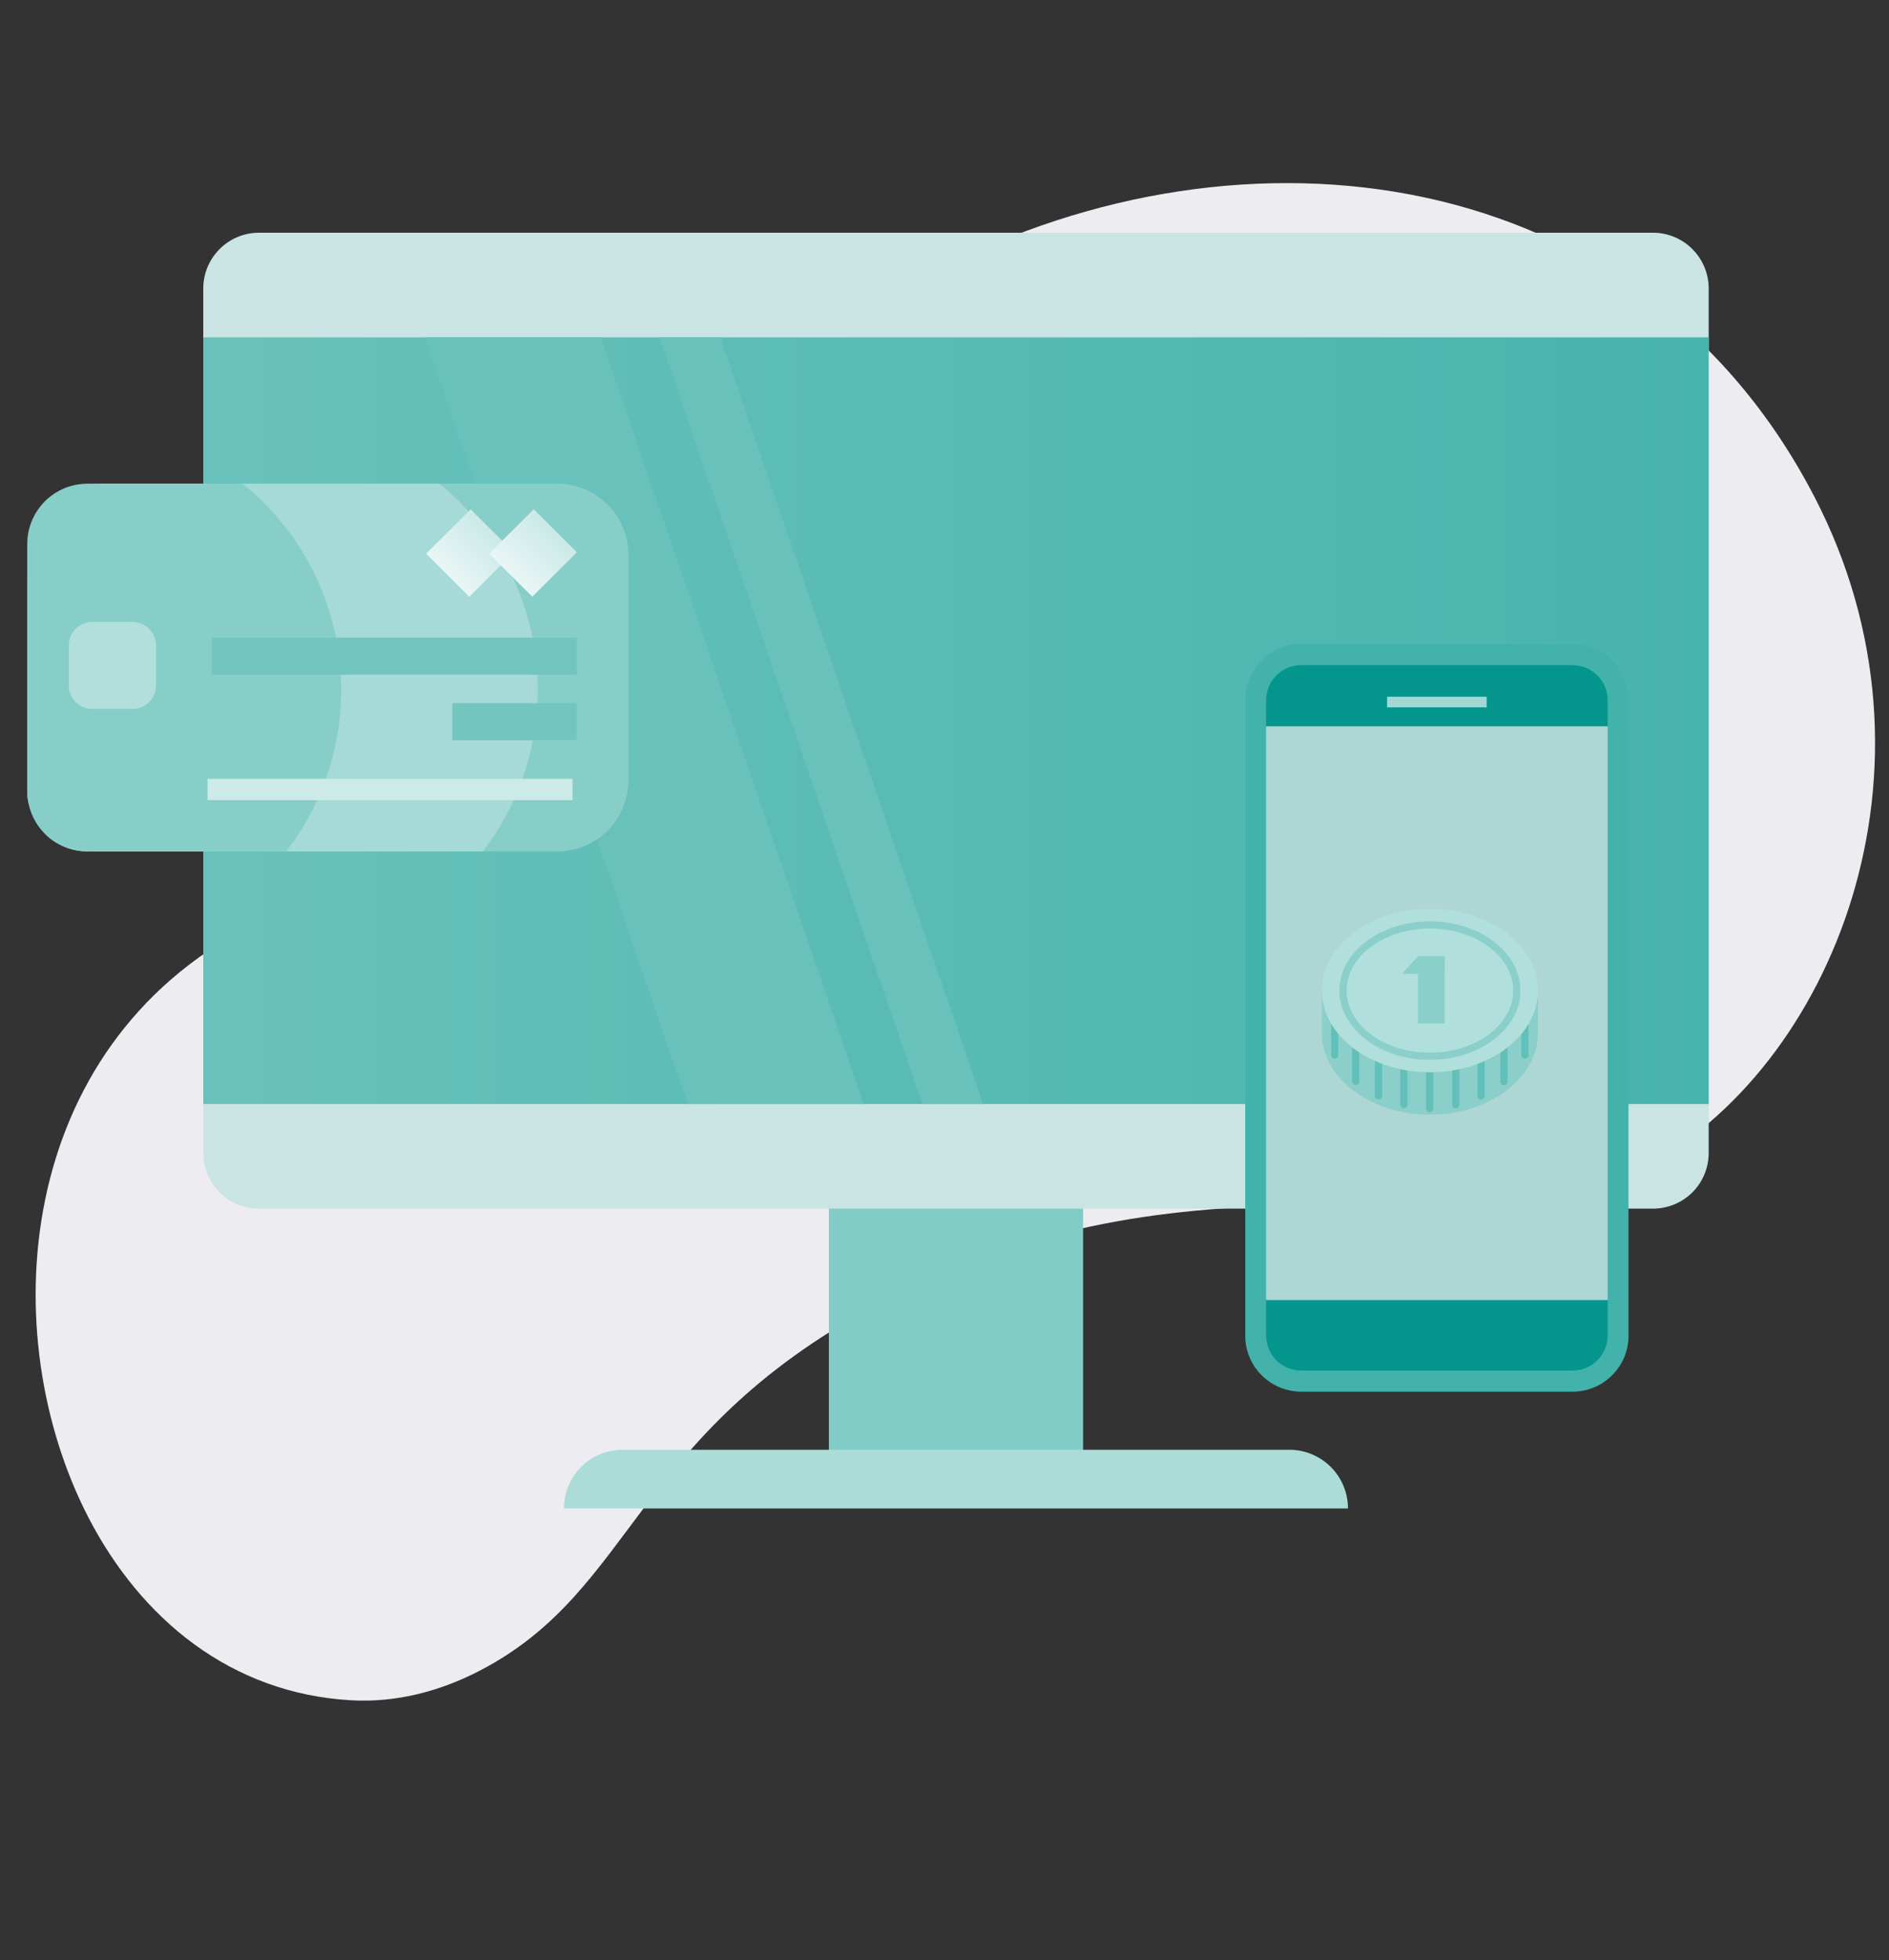 <?xml version="1.0" encoding="UTF-8"?> <svg xmlns="http://www.w3.org/2000/svg" version="1.2" viewBox="0 0 1802 1870" width="1802" height="1870"><rect x="0" y="0" width="1802" height="1870" fill="#333333" stroke="none"/><title>addon-financial-window-svg</title><defs><clipPath id="cp1"><path d="m26 222h1604v1217h-1604z"></path></clipPath><clipPath id="cp2"><path d="m1629.99 222h-1436.1v1217h1436.1z"></path></clipPath><linearGradient id="g1" x2="1" gradientUnits="userSpaceOnUse" gradientTransform="matrix(1437.331,0,0,732.101,195.489,682.54)"><stop offset="0" stop-color="#69c1bb"></stop><stop offset="1" stop-color="#47b4ad"></stop></linearGradient><linearGradient id="g2" x2="1" gradientUnits="userSpaceOnUse" gradientTransform="matrix(418.954,0,0,732.09,407.081,682.539)"><stop offset="0" stop-color="#69c1bb"></stop><stop offset="1" stop-color="#69c1bb"></stop></linearGradient><linearGradient id="g3" x2="1" gradientUnits="userSpaceOnUse" gradientTransform="matrix(309.037,0,0,732.115,631.035,682.54)"><stop offset="0" stop-color="#69c1bb"></stop><stop offset="1" stop-color="#69c1bb"></stop></linearGradient><clipPath id="cp3"><path d="m599.45 461.41h-573.44v350.8h573.44z"></path></clipPath><linearGradient id="g4" x2="1" gradientUnits="userSpaceOnUse" gradientTransform="matrix(42.259,-42.486,41.373,41.151,425.743,553.687)"><stop offset="0" stop-color="#ebf7f7"></stop><stop offset="1" stop-color="#cceae8"></stop></linearGradient><linearGradient id="g5" x2="1" gradientUnits="userSpaceOnUse" gradientTransform="matrix(42.259,-42.486,41.364,41.143,485.843,553.687)"><stop offset="0" stop-color="#ebf7f7"></stop><stop offset="1" stop-color="#cceae8"></stop></linearGradient><clipPath id="cp4"><path d="m1553.53 614.37h-365.67v713.24h365.67z"></path></clipPath><clipPath id="cp5"><path d="m1467.1 867.08h-206.11v196.18h206.11z"></path></clipPath></defs><style> .s0 { fill: #edecf0 } .s1 { fill: #82ccc8 } .s2 { fill: #cae4e4 } .s3 { fill: url(#g1) } .s4 { fill: url(#g2) } .s5 { fill: url(#g3) } .s6 { fill: #abdcd8 } .s7 { fill: #87cec9 } .s8 { fill: #a6dad6 } .s9 { fill: #b0dfdc } .s10 { fill: url(#g4) } .s11 { fill: url(#g5) } .s12 { fill: #73c5bf } .s13 { fill: #cceae8 } .s14 { fill: #04968c } .s15 { fill: #aed6d5 } .s16 { fill: #a3d9d5 } .s17 { fill: #42b2ab } .s18 { fill: #8acfca } .s19 { fill: #63bfb9 } </style><path id="Layer" class="s0" d="m335 1622c-114.9-6.5-200.7-77.8-250.7-174.5-89.8-173.7-71.4-447.4 154.4-564.1 93-48.1 256-53.1 259.6-54.9 106.1-54.9 52.1-392.9 397.3-571.3 289.6-149.7 668.3-106.3 835.6 217.4 133.2 257.7 17.2 546-166.4 640.9-160 82.7-414.4-33.2-717.9 123.6-244.5 126.4-238.2 276.6-389.7 354.9-37.8 19.5-79.3 30.4-122.2 28z"></path><g id="Clip-Path" clip-path="url(#cp1)"><g id="Layer"><g id="Clip-Path" clip-path="url(#cp2)"><g id="Layer"><path id="Layer" class="s1" d="m1033.2 1118.8h-242.5v295.3h242.5z"></path><path id="Layer" class="s2" d="m1576.8 1153h-1329.7c-14.1 0-27.7-5.6-37.6-15.5-10-10-15.6-23.5-15.6-37.7v-824.6c0-14.1 5.6-27.6 15.6-37.6 9.9-10 23.5-15.6 37.6-15.6h1329.7c14.1 0 27.6 5.6 37.6 15.6 10 10 15.6 23.5 15.6 37.6v824.6c0 14.2-5.6 27.7-15.6 37.7-10 9.9-23.5 15.5-37.6 15.5z"></path><path id="Layer" class="s3" d="m1630 321.8h-1436.1v731.4h1436.1z"></path><path id="Layer" class="s4" d="m656 1053.2h167.9l-250.8-731.4h-167.8z"></path><path id="Layer" class="s5" d="m629.1 321.8l250.7 731.4h58l-250.7-731.4z"></path><path id="Layer" class="s6" d="m1285.9 1439h-747.9c0-14.8 5.8-29.1 16.3-39.6 10.5-10.5 24.8-16.4 39.6-16.4h636.1c14.9 0 29.1 6 39.6 16.5 10.4 10.4 16.3 24.7 16.3 39.5z"></path></g></g><g id="Clip-Path" clip-path="url(#cp3)"><g id="Layer"><path id="Layer" class="s7" d="m531.5 812.2h-437.6c-8.9 0-17.7-1.7-25.9-5.1-8.2-3.4-15.7-8.4-22-14.6-6.3-6.3-11.4-13.8-14.8-22-3.4-8.2-5.2-17-5.2-25.9v-215.6c0-8.9 1.8-17.7 5.2-25.9 3.4-8.2 8.5-15.7 14.8-21.9 6.3-6.3 13.8-11.3 22-14.7 8.2-3.4 17-5.1 25.9-5.1h437.6c8.9 0 17.8 1.7 26 5.1 8.2 3.4 15.7 8.4 22 14.7 6.3 6.2 11.3 13.7 14.7 21.9 3.5 8.2 5.2 17 5.3 25.9v215.6c-0.1 8.9-1.8 17.7-5.3 25.9-3.4 8.2-8.4 15.7-14.7 22-6.3 6.2-13.8 11.2-22 14.6-8.2 3.4-17.1 5.1-26 5.1z"></path><path id="Layer" class="s8" d="m419.1 461.4h-322c-30.5 24.8-54.8 56.2-71.1 91.9v201.6q0 5.1 1 10.1c5.2 11.3 11.3 22.1 18.2 32.5 10.5 9.5 24.2 14.7 38.4 14.7h377c40.2-52.3 58.4-118.3 50.6-183.8-7.7-65.6-40.8-125.5-92.1-167z"></path><path id="Layer" class="s7" d="m26 518.7v236.1c0 7.6 1.5 15 4.4 22 2.9 7 7.1 13.3 12.5 18.7 5.3 5.3 11.7 9.5 18.7 12.4 6.9 2.9 14.4 4.3 22 4.3h189.5c40.2-52.3 58.4-118.3 50.6-183.8-7.7-65.6-40.8-125.5-92.1-167h-148c-7.6 0-15 1.5-22 4.3-7 2.9-13.3 7.1-18.7 12.4-5.3 5.4-9.6 11.7-12.5 18.7-2.9 6.9-4.4 14.4-4.4 21.9z"></path><path id="Layer" class="s9" d="m126.3 676.2h-38.2c-2.9 0.1-5.9-0.5-8.6-1.6-2.7-1.2-5.2-2.8-7.3-4.9-2.1-2.1-3.8-4.6-4.9-7.3-1.2-2.7-1.7-5.7-1.7-8.6v-38c0-3 0.5-5.9 1.7-8.6 1.1-2.8 2.8-5.3 4.9-7.3 2.1-2.1 4.6-3.8 7.3-4.9 2.7-1.1 5.7-1.7 8.6-1.7h38.2c3 0 5.9 0.6 8.7 1.7 2.7 1.1 5.2 2.8 7.3 4.9 2.1 2 3.7 4.5 4.9 7.3 1.1 2.7 1.7 5.6 1.7 8.6v38c0 2.9-0.6 5.9-1.7 8.6-1.2 2.7-2.8 5.2-4.9 7.3-2.1 2.1-4.6 3.7-7.3 4.9-2.8 1.1-5.7 1.7-8.7 1.6z"></path><path id="Layer" class="s10" d="m490.2 526.9l-42.5 42.3-41.2-41 42.5-42.3z"></path><path id="Layer" class="s11" d="m550.3 526.9l-42.5 42.3-41.2-41 42.5-42.3z"></path><path id="Layer" class="s12" d="m550.3 608.3h-348.2v35.3h348.2z"></path><path id="Layer" class="s12" d="m550.3 670.8h-118.8v35.3h118.8z"></path><path id="Layer" class="s13" d="m546.2 742.9h-348.2v20.4h348.2z"></path></g></g><g id="Clip-Path" clip-path="url(#cp4)"><g id="Layer"><path id="Layer" class="s14" d="m1500.3 1317.5h-259.3c-11.5 0-22.5-4.6-30.6-12.8-8.1-8.2-12.6-19.2-12.6-30.7v-606c0-11.5 4.5-22.6 12.6-30.7 8.1-8.2 19.1-12.8 30.7-12.9h259.2c11.5 0.1 22.6 4.7 30.7 12.9 8.1 8.1 12.6 19.2 12.6 30.7v606c0 11.5-4.5 22.5-12.6 30.7-8.1 8.2-19.2 12.8-30.7 12.8z"></path><path id="Layer" class="s15" d="m1542.3 692.9h-343.2v547.3h343.2z"></path><path id="Layer" class="s16" d="m1418.2 664.7h-95v10.1h95z"></path><path id="Layer" fill-rule="evenodd" class="s17" d="m1500.3 1327.6h-259.3c-14.1-0.1-27.7-5.8-37.6-15.8-10-10-15.6-23.6-15.5-37.8v-606c-0.1-14.2 5.5-27.8 15.5-37.8 9.9-10.1 23.5-15.8 37.7-15.8h259.2c14.2 0 27.8 5.7 37.7 15.8 10 10 15.6 23.6 15.5 37.8v606c0.1 14.2-5.5 27.8-15.5 37.8-9.9 10.1-23.5 15.7-37.7 15.8zm-259.3-693.1c-8.8 0.1-17.3 3.6-23.5 9.9-6.2 6.2-9.7 14.7-9.7 23.6v606c0 8.8 3.5 17.3 9.7 23.6 6.2 6.3 14.7 9.8 23.6 9.9h259.2c8.9-0.1 17.4-3.6 23.6-9.9 6.2-6.3 9.7-14.8 9.7-23.6v-606c0-8.9-3.5-17.4-9.7-23.6-6.2-6.3-14.7-9.8-23.6-9.9z"></path></g></g><g id="Clip-Path" clip-path="url(#cp5)"><g id="Layer"><path id="Layer" class="s18" d="m1455.5 949.3c-17.3-24.9-51.7-41.8-91.5-41.8-39.7 0-74.1 16.9-91.4 41.8h-11.6v37.5q0 0 0 0.1 0 0.1 0 0.2c1.3 42.2 46.9 76.2 103 76.2 56.2 0 101.8-34 103.1-76.2q0-0.1 0-0.2 0-0.1 0-0.1v-37.5z"></path><path id="Layer" class="s19" d="m1273.3 1009.9c-0.9 0-1.8-0.4-2.5-1-0.6-0.7-1-1.5-1-2.5v-43.6q0-0.8 0.2-1.4 0.3-0.7 0.8-1.2 0.4-0.5 1.1-0.8 0.7-0.3 1.4-0.3 0.7 0 1.3 0.3 0.7 0.3 1.2 0.8 0.5 0.5 0.7 1.2 0.2 0.6 0.2 1.4v43.6c0 0.9-0.4 1.8-1 2.5-0.6 0.6-1.5 1-2.4 1z"></path><path id="Layer" class="s19" d="m1293.2 1035c-0.9 0-1.8-0.4-2.4-1-0.6-0.7-1-1.5-1-2.4v-43.8c0.1-0.9 0.4-1.7 1.1-2.3 0.6-0.6 1.5-0.9 2.3-0.9 0.9 0 1.7 0.3 2.4 0.9 0.6 0.6 1 1.4 1.1 2.3v43.7q0 0.7-0.3 1.3-0.2 0.7-0.7 1.2-0.5 0.5-1.1 0.7-0.7 0.3-1.4 0.3z"></path><path id="Layer" class="s19" d="m1315.1 1048.9c-0.9 0-1.8-0.4-2.5-1-0.6-0.7-1-1.6-1-2.5v-43.7q0-0.7 0.2-1.3 0.3-0.7 0.7-1.2 0.5-0.6 1.2-0.8 0.6-0.3 1.4-0.3 0.7 0 1.3 0.3 0.7 0.2 1.2 0.8 0.5 0.5 0.7 1.2 0.2 0.6 0.2 1.3v43.7q0 0.7-0.3 1.3-0.2 0.7-0.7 1.2-0.5 0.4-1.1 0.7-0.7 0.3-1.3 0.3z"></path><path id="Layer" class="s19" d="m1339.2 1057.2c-0.9 0-1.8-0.3-2.4-1-0.7-0.6-1-1.5-1-2.4v-43.7q-0.1-0.8 0.2-1.4 0.2-0.7 0.7-1.2 0.5-0.5 1.1-0.8 0.7-0.3 1.4-0.3 0.7 0 1.4 0.3 0.6 0.3 1.1 0.8 0.5 0.5 0.8 1.2 0.2 0.6 0.1 1.4v43.6q0.1 0.7-0.2 1.4-0.3 0.6-0.7 1.1-0.5 0.5-1.2 0.8-0.6 0.2-1.3 0.2z"></path><path id="Layer" class="s19" d="m1454.7 1009.9c-0.9 0-1.8-0.4-2.5-1-0.6-0.7-1-1.5-1-2.5v-43.6c0-1 0.4-1.8 1-2.5 0.7-0.6 1.6-1 2.5-1 0.9 0 1.8 0.4 2.4 1 0.7 0.7 1 1.5 1 2.5v43.6c0 1-0.3 1.8-1 2.5-0.6 0.6-1.5 1-2.4 1z"></path><path id="Layer" class="s19" d="m1434.7 1035.3c-0.9 0-1.8-0.4-2.4-1-0.7-0.7-1-1.5-1-2.4v-43.7c0-0.9 0.3-1.8 1-2.5 0.6-0.6 1.5-1 2.4-1 0.9 0 1.8 0.4 2.5 1 0.6 0.7 1 1.6 1 2.5v43.7q0 0.6-0.3 1.3-0.3 0.6-0.7 1.1-0.5 0.5-1.2 0.7-0.6 0.3-1.3 0.3z"></path><path id="Layer" class="s19" d="m1412.9 1048.9c-0.9 0-1.8-0.4-2.4-1-0.7-0.7-1-1.6-1-2.5v-43.7c0-0.9 0.3-1.7 1-2.4 0.6-0.6 1.5-1 2.4-1 0.9 0 1.8 0.4 2.4 1 0.7 0.7 1 1.5 1 2.4v43.7q0 0.7-0.2 1.3-0.3 0.7-0.8 1.2-0.4 0.5-1.1 0.7-0.6 0.3-1.3 0.3z"></path><path id="Layer" class="s19" d="m1388.8 1057.2c-1 0-1.8-0.3-2.5-1-0.6-0.6-1-1.5-1-2.4v-43.7q0-0.8 0.2-1.4 0.3-0.7 0.7-1.2 0.5-0.5 1.2-0.8 0.6-0.3 1.4-0.3 0.7 0 1.3 0.3 0.7 0.3 1.2 0.8 0.5 0.5 0.7 1.2 0.2 0.6 0.2 1.4v43.6q0 0.7-0.3 1.4-0.2 0.6-0.7 1.1-0.5 0.5-1.1 0.8-0.7 0.2-1.3 0.2z"></path><path id="Layer" class="s19" d="m1363.8 1061c-0.9 0-1.8-0.4-2.4-1-0.7-0.7-1-1.5-1-2.4v-43.7c0-0.9 0.3-1.8 1-2.5 0.6-0.6 1.5-1 2.4-1 0.9 0 1.8 0.4 2.5 1 0.6 0.7 1 1.6 1 2.5v43.7c0 0.9-0.4 1.7-1 2.4-0.7 0.6-1.6 1-2.5 1z"></path><path id="Layer" class="s9" d="m1364 1022.9c57 0 103.1-34.9 103.1-77.9 0-43-46.1-77.9-103.1-77.9-56.9 0-103 34.9-103 77.9 0 43 46.1 77.9 103 77.9z"></path><path id="Layer" fill-rule="evenodd" class="s18" d="m1364 1011.1c-47.5 0-86.3-29.7-86.3-66.1 0-36.5 38.8-66.1 86.3-66.1 47.6 0 86.4 29.6 86.4 66.1 0 36.4-38.8 66.1-86.4 66.1zm0-125.3c-43.8 0-79.4 26.6-79.4 59.2 0 32.6 35.6 59.2 79.4 59.2 43.9 0 79.5-26.6 79.5-59.2 0-32.6-35.6-59.2-79.5-59.2z"></path><path id="Layer" class="s18" d="m1378.1 912.3h-25.5v64.1h25.5z"></path><path id="Layer" class="s18" d="m1378.1 929h-40.6l15.1-16.7h25.5z"></path></g></g></g></g></svg> 